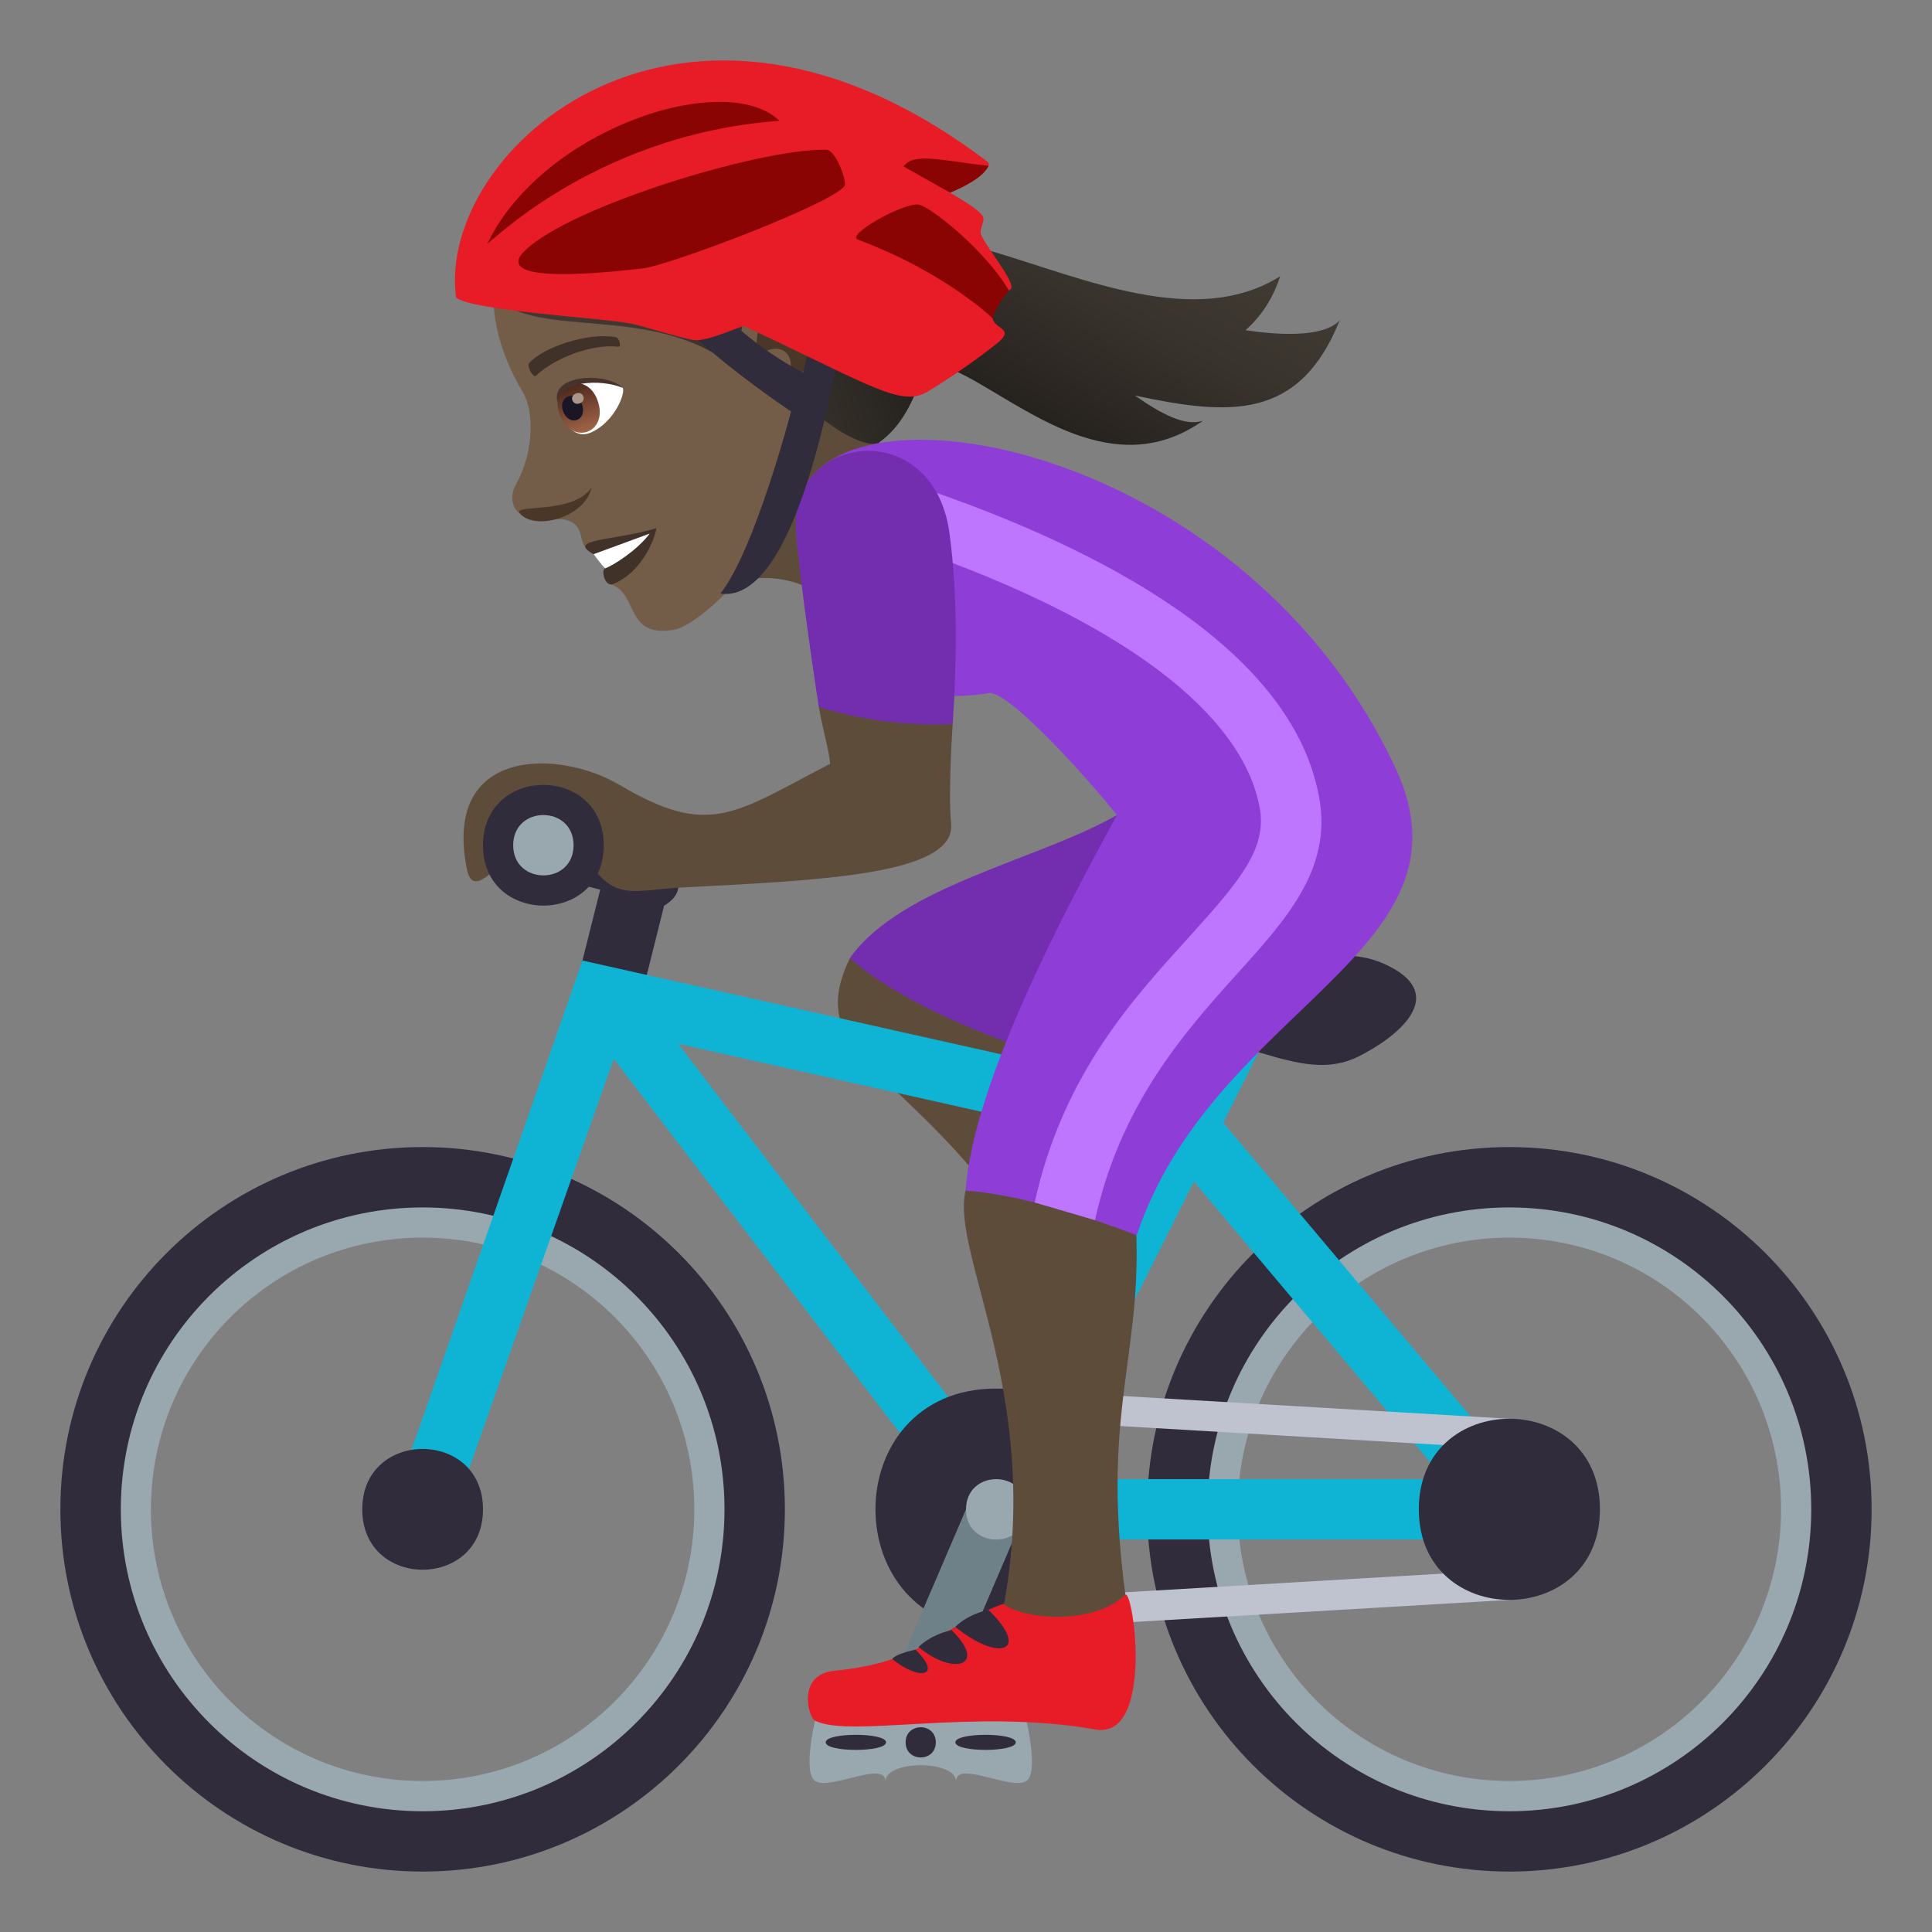 <?xml version="1.0" encoding="utf-8"?>
<!-- Generator: Adobe Illustrator 15.0.0, SVG Export Plug-In . SVG Version: 6.00 Build 0)  -->
<!DOCTYPE svg PUBLIC "-//W3C//DTD SVG 1.1//EN" "http://www.w3.org/Graphics/SVG/1.1/DTD/svg11.dtd">
<svg version="1.1" id="Layer_1" xmlns:x="http://ns.adobe.com/Extensibility/1.0/" xmlns:i="http://ns.adobe.com/AdobeIllustrator/10.0/" xmlns:graph="http://ns.adobe.com/Graphs/1.0/"
	 xmlns="http://www.w3.org/2000/svg" xmlns:xlink="http://www.w3.org/1999/xlink" xmlns:a="http://ns.adobe.com/AdobeSVGViewerExtensions/3.0/"
	 x="0px" y="0px" width="64px" height="64px" viewBox="0 0 64 64" enable-background="new 0 0 64 64" xml:space="preserve">
<rect x="0" y="0" width="64" height="64" fill="#808080" stroke="none"/>
<linearGradient id="SVGID_1_" gradientUnits="userSpaceOnUse" x1="-265.278" y1="887.53" x2="-255.188" y2="887.53" gradientTransform="matrix(0.475 -0.88 0.88 0.475 -622.331 -639.417)">
	<stop  offset="0" style="stop-color:#1A1714"/>
	<stop  offset="0.189" style="stop-color:#24201C"/>
	<stop  offset="0.676" style="stop-color:#39332D"/>
	<stop  offset="1" style="stop-color:#403A33"/>
	<a:midPointStop  offset="0" style="stop-color:#1A1714"/>
	<a:midPointStop  offset="0.382" style="stop-color:#1A1714"/>
	<a:midPointStop  offset="1" style="stop-color:#403A33"/>
</linearGradient>
<path fill="url(#SVGID_1_)" d="M41.26,10.938c0.488-0.432,0.893-1.004,1.146-1.784c-5.594,3.489-14.768-6.71-16.045,2.81
	l3.451,0.429c1.639-2.001,5.797,4.54,10.039,1.543c-0.594,0.201-1.383-0.225-2.258-0.834c3.102,0.66,5.445,0.857,6.789-2.498
	C43.953,11.105,42.697,11.156,41.26,10.938z"/>
<path fill="#8E3ED6" d="M29.73,7.604c-1.295,0.149-1.566,3.435,0.254,4.567C31.479,13.106,31.863,7.36,29.73,7.604z"/>
<path fill="#5E4C3B" d="M23.746,19.715c0.984-1.003,3.01-0.455,3.25-0.045c0.787,1.342,4.156-1.833,2.949-3.264
	c-1.049-1.242-0.971-3.216-0.971-3.216C28.014,13.025,23.342,8.893,23.746,19.715z"/>
<path fill="#735C48" d="M19.426,5.182c-3.416,1.897-3.801,4.971-2.105,7.812c0.383,0.643,0.367,1.984-0.232,3.062
	c-0.219,0.392-0.119,0.769,0.127,0.956c0.48,0.368,1.154,0.127,1.502,0.204c0.773,0.173,0.305,0.845,0.949,1.143
	c0.293,0.139,0.805-0.372,0.57,1.005c0.914,0.266,0.447,1.793,2.104,1.495c0.787-0.141,3.209-2.307,3.973-4.842
	c0.432-1.432,0.09-2.792,0.09-2.792c2.49-1.813,2.59-4.604,1.064-6.928C25.334,3.047,21.641,3.948,19.426,5.182z"/>
<path fill="#403229" d="M19.666,18.357c0.418,0.086,0.387,0.468,0.387,0.468c-0.164,0.06-0.006,0.615,0.236,0.526
	c0.85-0.309,1.363-1.32,1.457-1.856C20.393,17.914,18.715,17.844,19.666,18.357z"/>
<path fill="#FFFFFF" d="M19.666,18.357c0,0,0.299,0.418,0.387,0.468c0.268-0.097,1.064-0.604,1.469-1.149L19.666,18.357z"/>
<linearGradient id="SVGID_2_" gradientUnits="userSpaceOnUse" x1="23.23" y1="335.425" x2="37.462" y2="335.425" gradientTransform="matrix(0.94 -0.342 0.342 0.94 -119.49 -295.33)">
	<stop  offset="0" style="stop-color:#403A33"/>
	<stop  offset="0.353" style="stop-color:#3D3730"/>
	<stop  offset="0.644" style="stop-color:#332E28"/>
	<stop  offset="0.912" style="stop-color:#211E1A"/>
	<stop  offset="1" style="stop-color:#1A1714"/>
	<a:midPointStop  offset="0" style="stop-color:#403A33"/>
	<a:midPointStop  offset="0.746" style="stop-color:#403A33"/>
	<a:midPointStop  offset="1" style="stop-color:#1A1714"/>
</linearGradient>
<path fill="url(#SVGID_2_)" d="M27.574,4.36c-1.414-1.857-5.104-2.064-7.965-0.33c-2.785,1.688-4.246,4.551-3.27,5.722
	c1.387,1.658,5.617,0.083,8.371,2.743c0.104,0.213,1.279-0.04,1.398,0.137c0.949,1.431,2.625,2.295,3.021,2.018
	C31.896,12.715,31.342,4.429,27.574,4.36z"/>
<path fill="#4A3728" d="M17.227,17.013c0.494,0.574,2.152,0.136,2.369-0.864C18.973,17.067,16.938,16.677,17.227,17.013z"/>
<path fill="#735C48" d="M25.186,9.843c-1.25,0.772-0.563,3.982,0.693,4.277c0.176,0.042,0.949-0.146,1.066-1.037
	c0.066-0.495,0.691-1.199,0.502-2.052C27.209,9.94,26.43,9.073,25.186,9.843z"/>
<path id="Path_2917_" fill="#4A3728" d="M25.461,10.383c-0.301,0.242-0.479,0.758-0.359,1.398c1.102-0.772,1.543,0.616,0.52,1.174
	c0.084,0.118,0.174,0.238,0.279,0.361c0.23-0.708,0.846-0.788,0.947-1.719C26.938,10.759,26.211,9.782,25.461,10.383z"/>
<path id="Path_2916_" fill="#403229" d="M20.385,11.168c-0.934-0.166-2.416,0.352-2.855,0.86c-0.094,0.104,0.137,0.497,0.221,0.42
	c0.646-0.608,1.879-1.064,2.73-0.961C20.594,11.5,20.525,11.188,20.385,11.168z"/>
<path fill="#FFFFFF" d="M20.631,12.849c0.09,0.188-0.271,1.117-1.035,1.47c-0.434,0.202-0.721-0.089-0.957-0.425
	C18,12.441,19.943,12.332,20.631,12.849z"/>
<linearGradient id="Path_1_" gradientUnits="userSpaceOnUse" x1="24.68" y1="338.481" x2="24.68" y2="336.813" gradientTransform="matrix(0.94 -0.342 0.342 0.94 -119.49 -295.33)">
	<stop  offset="0" style="stop-color:#A6694A"/>
	<stop  offset="1" style="stop-color:#4F2A1E"/>
	<a:midPointStop  offset="0" style="stop-color:#A6694A"/>
	<a:midPointStop  offset="0.5" style="stop-color:#A6694A"/>
	<a:midPointStop  offset="1" style="stop-color:#4F2A1E"/>
</linearGradient>
<path id="Path_2915_" fill="url(#Path_1_)" d="M18.539,13.716c0.395,1.083,1.648,0.625,1.254-0.457
	C19.428,12.252,18.172,12.709,18.539,13.716z"/>
<path id="Path_2914_" fill="#1A1626" d="M18.652,13.62c0.197,0.541,0.822,0.312,0.625-0.229
	C19.094,12.888,18.469,13.115,18.652,13.62z"/>
<path id="Path_2913_" fill="#AB968C" d="M18.961,13.26c0.08,0.226,0.445,0.093,0.363-0.132
	C19.246,12.915,18.883,13.047,18.961,13.26z"/>
<path fill="#45332C" d="M20.631,12.849c-0.584-0.554-2.443-0.434-2.156,0.495C18.488,12.644,19.857,12.527,20.631,12.849z"/>
<path fill="#99A8AE" d="M50,38.998c-6.076,0-11,4.924-11,11s4.924,11,11,11c6.074,0,11-4.924,11-11S56.074,38.998,50,38.998z
	 M50,58.998c-4.971,0-9-4.029-9-9s4.029-9,9-9s9,4.029,9,9S54.971,58.998,50,58.998z"/>
<path fill="#99A8AE" d="M14,38.998c-6.076,0-11,4.924-11,11s4.924,11,11,11c6.074,0,11-4.924,11-11S20.074,38.998,14,38.998z
	 M14,58.998c-4.971,0-9-4.029-9-9s4.029-9,9-9c4.973,0,9,4.029,9,9S18.973,58.998,14,58.998z"/>
<path fill="#302C3B" d="M14,37.998c-6.625,0-12,5.373-12,12c0,6.629,5.375,12,12,12c6.627,0,12-5.371,12-12
	C26,43.373,20.627,37.998,14,37.998z M14,60c-5.521,0-9.998-4.479-9.998-10.002c0-5.521,4.477-10,9.998-10c5.523,0,10,4.479,10,10
	C24,55.523,19.523,60,14,60z"/>
<path fill="#302C3B" d="M50,37.998c-6.625,0-12,5.373-12,12c0,6.629,5.375,12,12,12c6.627,0,12-5.371,12-12
	C62,43.373,56.627,37.998,50,37.998z M50,60c-5.521,0-9.998-4.479-9.998-10.002c0-5.521,4.477-10,9.998-10c5.523,0,10,4.479,10,10
	C60,55.523,55.523,60,50,60z"/>
<path fill="#5E4C3B" d="M28.156,31.735c-1.713,3.544,2.363,3.544,6.377,10.271l1.934-2.93c-2.637-2.76-1.303-3.396-3.064-6.716
	L28.156,31.735z"/>
<path fill="#732EB0" d="M39.654,32.42L37,26.999c-2.615,1.5-7.146,2.342-8.844,4.736c0,0,1.582,1.613,6.217,3.14
	C36.322,34.1,39.654,32.42,39.654,32.42z"/>
<path fill="#302C3B" d="M21,27.999c-0.717-0.336-3-1-3-1v2l1.883,0.471L19,32.999l2,1l1-4C22,29.999,23.566,29.202,21,27.999z"/>
<path fill="#0FB4D4" d="M50.66,49.232L40.521,37.191l1.373-2.744c0.246-0.494-1.543-1.389-1.789-0.896l-1.316,2.635l-19.494-4.367
	l-6.236,17.849c-0.396,1.121,1.523,1.684,1.887,0.666l5.385-15.26l11.877,15.533c0.008,0.012,0.023,0.016,0.031,0.023
	c0.086,0.105,0.617,0.367,0.764,0.367h17c0.006,0,0.014,0,0.014,0C50.572,50.998,50.881,49.414,50.66,49.232z M37.867,38.029
	L32.82,48.121L22.465,34.576L37.867,38.029z M34.617,48.998l4.932-9.857l8.301,9.857H34.617z"/>
<path fill="#302C3B" d="M16,49.998c0,2.668-4,2.668-4,0C12,47.332,16,47.332,16,49.998z"/>
<polygon fill="#BEC3CF" points="50,47.998 32.998,46.998 32.998,45.998 50,46.998 "/>
<polygon fill="#BEC3CF" points="50,52.998 33,53.998 33,52.998 50,51.998 "/>
<path fill="#302C3B" d="M53,49.998c0,4-6,4-6,0S53,45.998,53,49.998z"/>
<path fill="#302C3B" d="M32.998,53.998c-5.33,0-5.33-8,0-8C38.334,45.998,38.334,53.998,32.998,53.998z"/>
<polygon fill="#6E8189" points="31,56.998 29,56.998 32,49.998 34,49.998 "/>
<path fill="#99A8AE" d="M34,50.002c0,1.33-2,1.33-2,0C32,48.664,34,48.664,34,50.002z"/>
<path fill="#302C3B" d="M45,34.998c-2,1-4-1-8-1c0,0,0-2,2-2c4.123,0,5.434-0.783,7,0C48,32.999,46.264,34.367,45,34.998z"/>
<path fill="#5E4C3B" d="M31.986,39.443c-0.514,2.102,2.67,6.994,1.184,14.158h4.221c-1.107-7.164,0.672-8.639,0.172-13.967
	C37.563,39.635,32.613,36.891,31.986,39.443z"/>
<path fill="#8E3ED6" d="M46.236,25.462c-4.908-10.568-18.127-13.109-19.691-9.086c-0.742,1.913,0.877,7.465,6.207,6.584
	c0.602-0.1,2.998,2.489,4.248,4.039c-1.633,3-4.762,8.821-5.014,12.444c0,0,1.961,0.043,5.668,1.477
	C40.188,33.361,49.064,31.555,46.236,25.462z"/>
<path fill="#BE75FF" d="M36.273,40.42l-1.998-0.586c0.945-4.285,3.307-6.797,5.156-8.841c1.629-1.798,2.537-2.88,2.303-4.207
	c-0.564-3.188-4.67-6.254-11.561-8.637l0.654-1.891c5.381,1.861,11.982,5.137,12.875,10.178c0.418,2.355-1.068,3.998-2.787,5.898
	C39.137,34.301,37.104,36.656,36.273,40.42z"/>
<path fill="#5E4C3B" d="M27.125,23.424c0.156,0.887,0.322,1.341,0.375,1.876c-3.188,1.656-3.996,2.465-6.98,0.699
	c-2-1.182-5.875-1.273-5.053,2.797c0.355,1.748,2.561-2.938,3.402-1.313c1.332,2.562,1.801,2.018,3.693,1.918
	c4.49-0.236,9.119-0.4,8.945-2.123c-0.105-1.043,0.053-3.302,0.053-3.302L27.125,23.424z"/>
<path fill="#732EB0" d="M31.453,17.665c-0.531-3.928-5.32-3.313-5.084-0.086c0.135,1.857,0.756,5.845,0.756,5.845
	c2.416,0.74,4.436,0.553,4.436,0.553C31.697,21.867,31.723,19.649,31.453,17.665z"/>
<path fill="#302C3B" d="M20,28.005c0,2.658-4,2.658-4,0C16,25.333,20,25.333,20,28.005z"/>
<path fill="#99A8AE" d="M19,28.001c0,1.33-2,1.33-2,0C17,26.665,19,26.665,19,28.001z"/>
<path fill="#99A8AE" d="M27,56.998c0,0-0.414,1.725,0.002,2c0.49,0.324,2.32-0.697,2.33,0.004h0.004c0.01-0.701,2.32-0.701,2.33,0
	h0.004c0.01-0.701,1.84,0.32,2.33-0.004c0.416-0.275,0-2,0-2H27z"/>
<path fill="#302C3B" d="M31,57.717c0,0.668-1,0.668-1,0C30,57.051,31,57.051,31,57.717z"/>
<path fill="#302C3B" d="M29.352,57.717c0,0.334-2,0.334-2,0C27.352,57.385,29.352,57.385,29.352,57.717z"/>
<path fill="#302C3B" d="M33.648,57.717c0,0.334-2,0.334-2,0C31.648,57.385,33.648,57.385,33.648,57.717z"/>
<path fill="#302C3B" d="M28.285,8.354c0,0-1.152-0.264-1.119,0.016c0.133,1.164-0.561,3.971-0.561,3.971s-3.102-1.477-4.484-4.502
	c-0.117-0.258-0.891,0.381-0.92,0.662c-0.17,1.707,5.004,5.129,5.004,5.129s-1.197,4.592-2.34,6.033
	C26.994,20.111,28.285,8.354,28.285,8.354z"/>
<path fill="#E81C27" d="M37.285,52.82c-1.072,1.035-3.385,0.832-4.049,0.309c-2.236,0.82-2.586,1.918-5.596,2.217
	c-1.248,0.125-0.867,1.535-0.641,1.652c1.15,0.592,5.227-0.424,9.287,0.293C38.207,57.629,37.572,52.791,37.285,52.82z"/>
<path fill="#302C3B" d="M32.742,53.328c-0.742,0.17-1.094,0.563-1.094,0.563C33.063,55.059,34.186,54.736,32.742,53.328z"/>
<path fill="#302C3B" d="M31.52,53.998c-0.74,0.172-1.092,0.563-1.092,0.563C31.596,55.529,32.734,55.186,31.52,53.998z"/>
<path fill="#302C3B" d="M30.324,54.645c-0.74,0.17-0.764,0.314-0.764,0.314C30.428,55.676,31.258,55.557,30.324,54.645z"/>
<path fill-rule="evenodd" clip-rule="evenodd" fill="#E81C27" d="M31.221,6.232c0.227,0.152,1.322,0.725,1.357,0.99
	c0.02,0.129-0.102,0.334-0.096,0.486c0.008,0.246,1.193,1.67,1.006,1.854c-1.572,1.539,0.492,1.057-0.477,1.826
	c-0.738,0.585-1.557,1.142-2.258,1.571c-0.887,0.543-1.787-0.129-6.088-2.153c-0.084-0.04-1.16,0.49-1.627,0.463
	c-0.332-0.02-1.773-0.48-2.113-0.547c-1.006-0.195-5.285-0.424-5.818-0.865C14.451,4.958,22.582-2.34,32.703,5.353
	C33.102,5.656,31.221,6.232,31.221,6.232z"/>
<path fill-rule="evenodd" clip-rule="evenodd" fill="#8A0404" d="M16.156,8.049c-0.281,0.398,3.301-3.588,9.664-4.047
	C24.039,2.277,17.986,4.264,16.156,8.049z"/>
<path fill-rule="evenodd" clip-rule="evenodd" fill="#8A0404" d="M31.471,6.383c0,0,1.082-0.416,1.275-0.891
	c-1.516-0.159-2.479-0.463-2.813,0.023L31.471,6.383z"/>
<path fill-rule="evenodd" clip-rule="evenodd" fill="#8A0404" d="M28.416,7.938c2.904,1.082,4.469,2.611,4.469,2.611
	s0.092-0.416,0.537-0.922c-0.734-1.289-2.645-2.842-3.023-2.854C29.836,6.754,28.016,7.789,28.416,7.938z"/>
<path fill-rule="evenodd" clip-rule="evenodd" fill="#8A0404" d="M17.24,8.469c-0.488,0.766,1.717,0.693,4.072,0.42
	c0.85-0.1,6.303-2.154,6.67-2.738c0.08-0.125-0.289-1.184-0.604-1.191C25.117,4.906,18.391,6.988,17.24,8.469z"/>
</svg>
